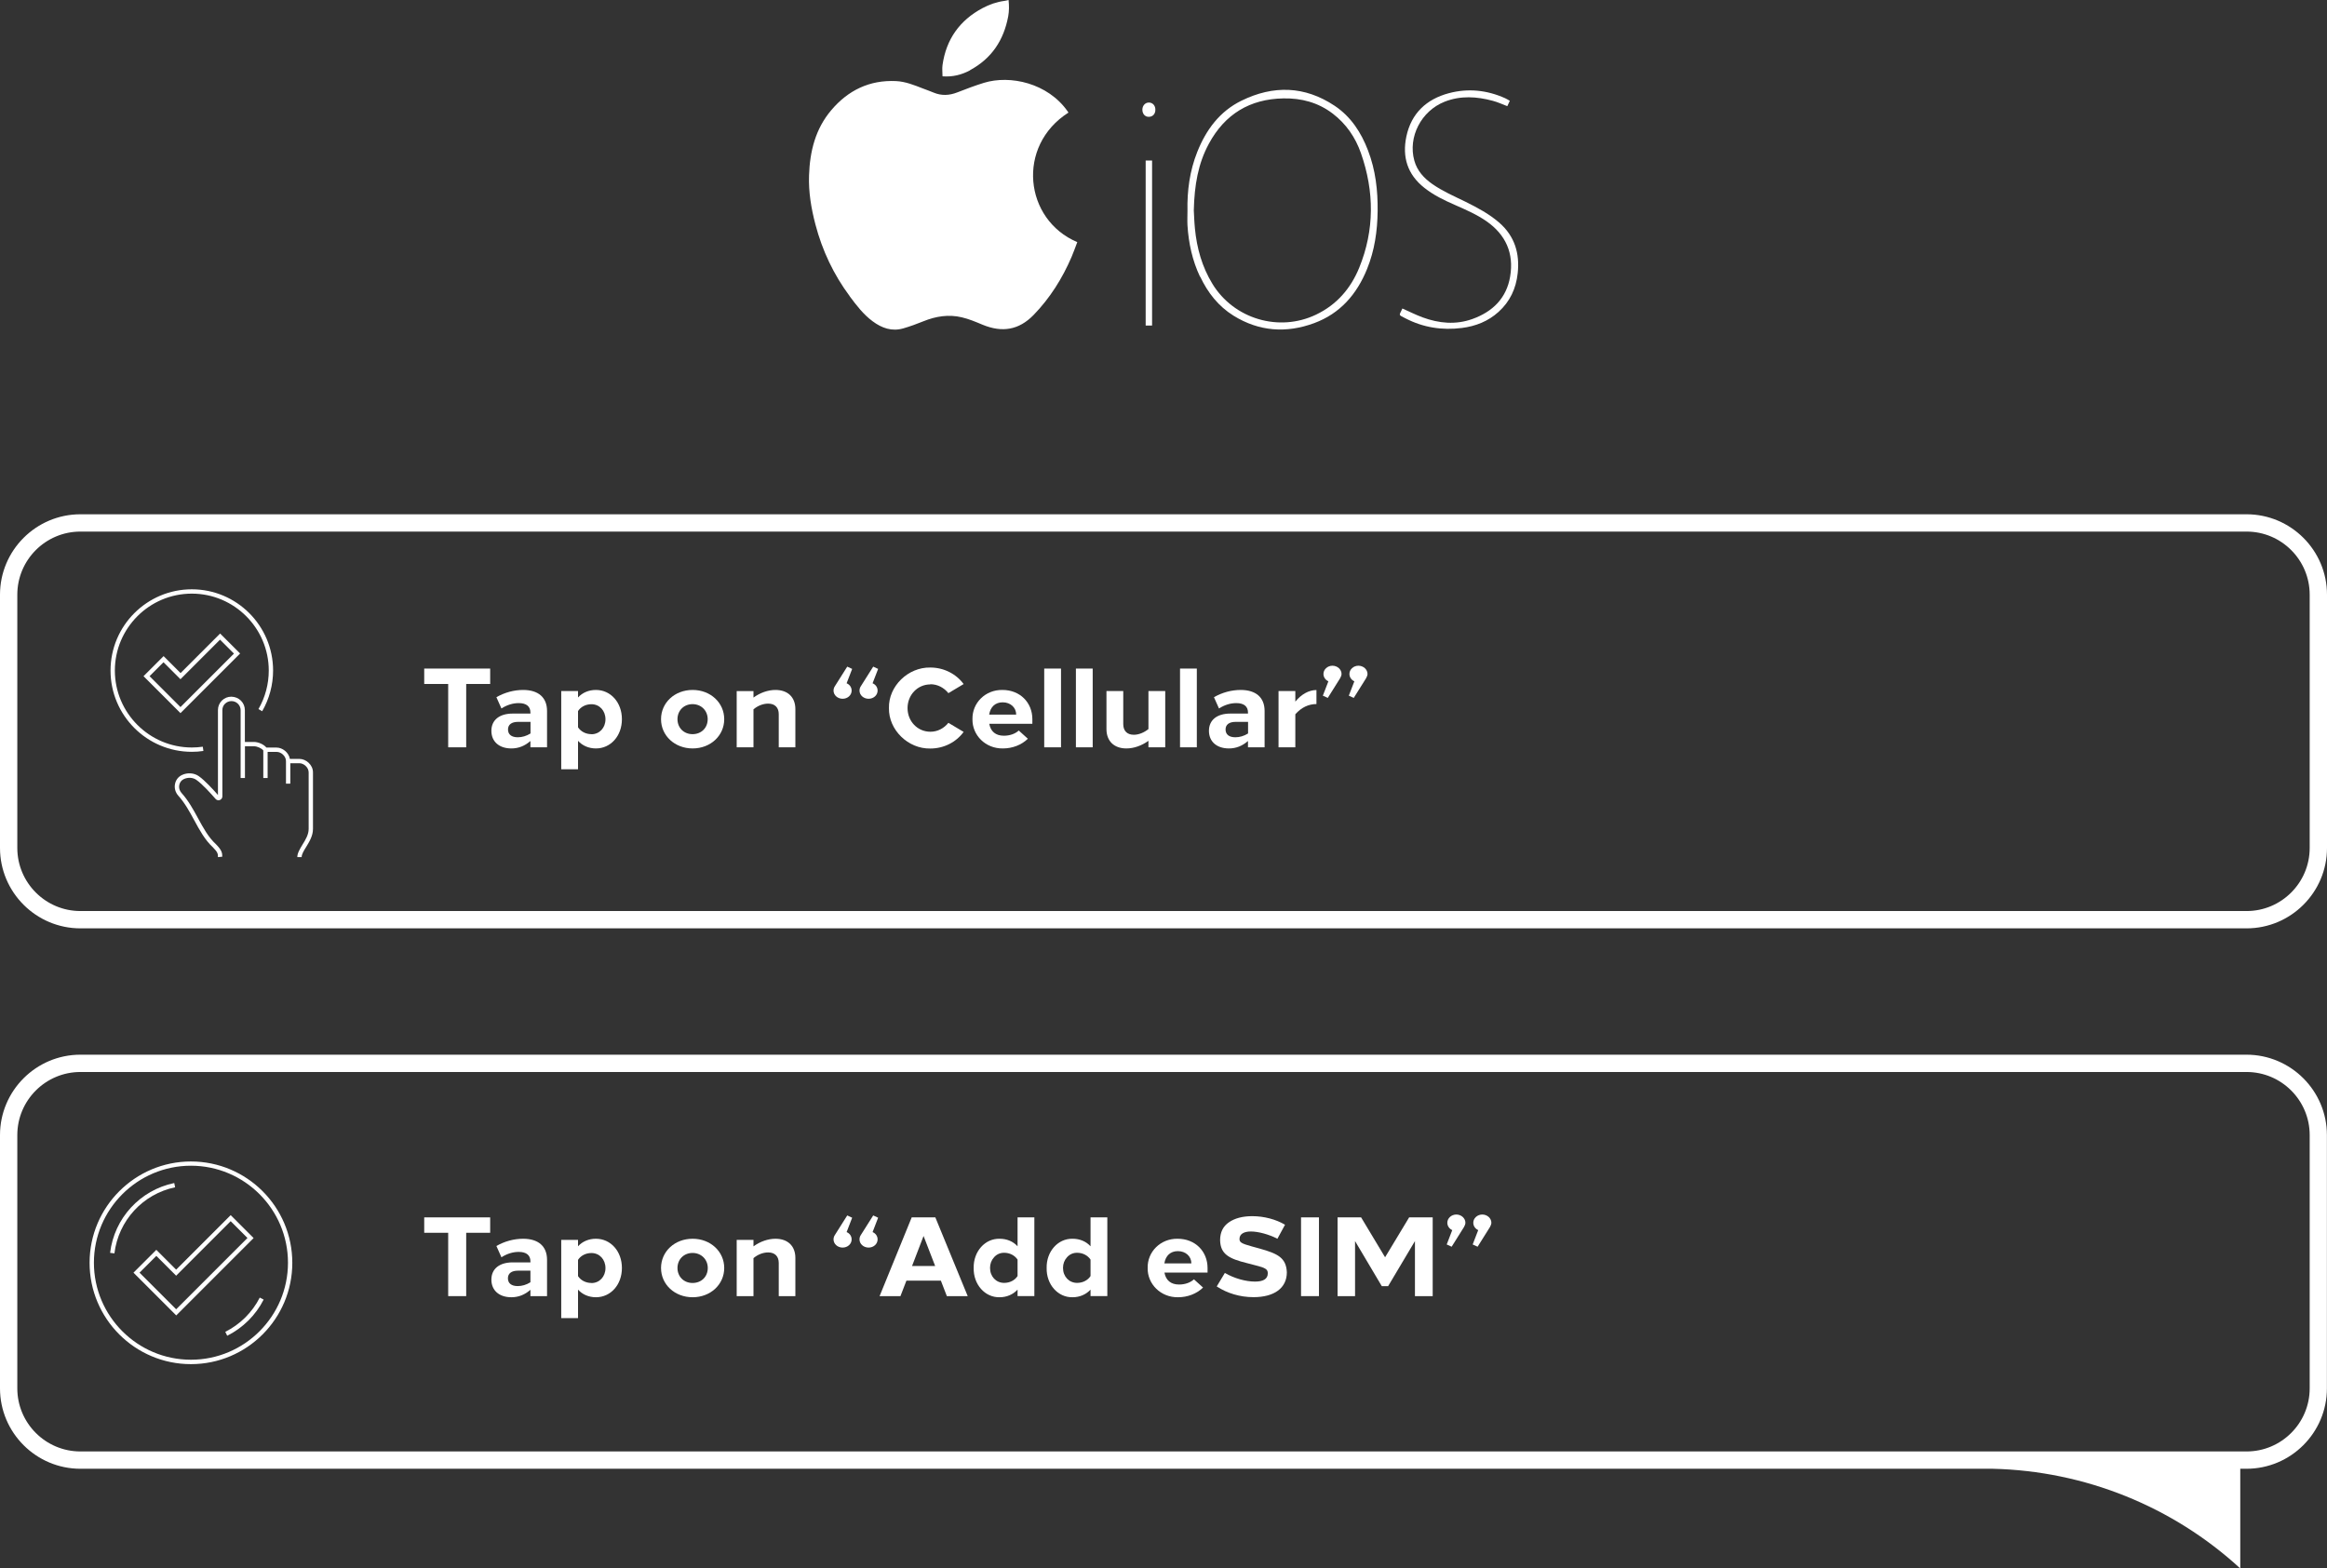 <?xml version="1.0" encoding="UTF-8"?><svg id="b" xmlns="http://www.w3.org/2000/svg" viewBox="0 0 268.84 181.25"><rect x="0" y="0" width="268.84" height="181.25" fill="#333333" stroke="none"/><g id="c"><g><path d="M34.57,87.7h-1.08c-.13-.76-.87-1.31-1.53-1.31h-1.18c-.33-.4-.98-.65-1.43-.65h-1.06v-3.67c0-.42-.16-.81-.45-1.1-.29-.29-.68-.45-1.1-.46h-.02c-.41,0-.79,.16-1.08,.44-.29,.29-.46,.68-.46,1.09v9.83c-.51-.58-1.48-1.66-2.22-2.18-.55-.38-1.31-.43-1.94-.13-.42,.2-.71,.57-.8,1.03-.1,.48,.04,.98,.37,1.35,.77,.86,1.32,1.87,1.85,2.85,.63,1.16,1.23,2.27,2.16,3.13,.58,.58,.58,.78,.58,1.13l.5-.05c0-.44-.05-.75-.73-1.44-.88-.81-1.46-1.88-2.07-3-.54-1-1.11-2.04-1.92-2.94-.22-.25-.32-.59-.25-.91,.06-.3,.25-.55,.53-.68,.48-.22,1.04-.19,1.44,.09,.72,.5,1.72,1.63,2.23,2.21,.12,.14,.32,.19,.49,.12,.17-.07,.29-.23,.29-.41v-9.98c0-.28,.11-.55,.31-.74,.2-.19,.46-.3,.73-.3h.01c.29,0,.55,.11,.75,.31,.2,.2,.31,.46,.31,.74v7.84h.5v-3.67h1.06c.33,0,.84,.21,1.06,.48v3.19h.5v-3.02h1.06c.48,0,1.06,.47,1.06,1.06v2.61h.5v-2.36h1.06c.48,0,1.06,.47,1.06,1.06v6.53c0,.66-.36,1.25-.72,1.83-.3,.5-.59,.97-.59,1.43h.5c0-.33,.25-.74,.52-1.17,.37-.61,.79-1.29,.79-2.09v-6.53c0-.89-.82-1.56-1.56-1.56Z" style="fill:#fff;"/><path d="M18.89,75.83l-2.31,2.31,4.27,4.27,6.89-6.89-2.31-2.31-4.57,4.57-1.96-1.96Zm8.14-.3l-6.18,6.18-3.57-3.57,1.61-1.61,1.96,1.96,4.57-4.57,1.61,1.61Z" style="fill:#fff;"/><path d="M23.5,86.79l-.07-.5c-.42,.06-.85,.09-1.27,.09-4.9,0-8.89-3.99-8.89-8.89s3.99-8.89,8.89-8.89,8.89,3.99,8.89,8.89c0,1.56-.41,3.1-1.19,4.45l.43,.25c.82-1.42,1.26-3.05,1.26-4.7,0-5.18-4.21-9.39-9.39-9.39s-9.39,4.21-9.39,9.39,4.21,9.39,9.39,9.39c.45,0,.9-.03,1.34-.1Z" style="fill:#fff;"/><path d="M259.55,59.43H9.29c-5.12,0-9.29,4.17-9.29,9.29v29.27c0,5.12,4.17,9.29,9.29,9.29h250.26c5.12,0,9.29-4.17,9.29-9.29v-29.27c0-5.12-4.17-9.29-9.29-9.29Zm7.29,38.56c0,4.02-3.27,7.29-7.29,7.29H9.29c-4.02,0-7.29-3.27-7.29-7.29v-29.27c0-4.02,3.27-7.29,7.29-7.29h250.26c4.02,0,7.29,3.27,7.29,7.29v29.27Z" style="fill:#fff;"/><path d="M259.55,121.88H9.29c-5.12,0-9.29,4.17-9.29,9.29v29.27c0,5.12,4.17,9.29,9.29,9.29H230.23c10.6,.25,20.77,4.33,28.59,11.52v-11.52h.72c5.12,0,9.29-4.17,9.29-9.29v-29.27c0-5.12-4.17-9.29-9.29-9.29Zm7.29,38.56c0,4.02-3.27,7.29-7.29,7.29H9.29c-4.02,0-7.29-3.27-7.29-7.29v-29.27c0-4.02,3.27-7.29,7.29-7.29h250.26c4.02,0,7.29,3.27,7.29,7.29v29.27Z" style="fill:#fff;"/><polygon points="49.01 79.04 51.78 79.04 51.78 86.36 53.86 86.36 53.86 79.04 56.63 79.04 56.63 77.26 49.01 77.26 49.01 79.04" style="fill:#fff;"/><path d="M60.44,79.73c-1.05,0-2.14,.29-3.09,.84l.58,1.3c.66-.42,1.34-.62,2-.62,.88,0,1.35,.38,1.35,1.09v.12h-2.05c-1.52,0-2.46,.74-2.46,1.99s.9,2.04,2.31,2.04c.82,0,1.55-.29,2.2-.86v.73h1.92v-4.2c0-1.56-1-2.43-2.77-2.43Zm.85,5.03c-.48,.3-.98,.44-1.47,.44-.73,0-1.13-.33-1.13-.9s.42-.88,1.16-.88h1.44v1.34Z" style="fill:#fff;"/><path d="M68.85,79.73c-.83,0-1.56,.31-2.07,.87v-.74h-1.94v9.04h1.94v-3.29c.51,.56,1.24,.88,2.07,.88,1.7,0,3-1.44,3-3.38s-1.3-3.38-3-3.38Zm-.52,5.11c-.66,0-1.23-.31-1.55-.79v-1.88c.31-.48,.88-.79,1.55-.79,.94,0,1.62,.75,1.62,1.74s-.69,1.73-1.62,1.73Z" style="fill:#fff;"/><path d="M80.02,79.73c-2.07,0-3.65,1.47-3.65,3.38s1.59,3.38,3.65,3.38,3.65-1.47,3.65-3.38-1.59-3.38-3.65-3.38Zm-.01,5.11c-1,0-1.74-.73-1.74-1.73s.74-1.74,1.74-1.74,1.75,.74,1.75,1.74-.73,1.73-1.75,1.73Z" style="fill:#fff;"/><path d="M89.6,79.73c-.87,0-1.78,.32-2.55,.88v-.75h-1.94v6.5h1.94v-4.39c.51-.43,1.12-.66,1.7-.66,.78,0,1.22,.46,1.22,1.22v3.83h1.92v-4.41c0-1.39-.88-2.22-2.3-2.22Z" style="fill:#fff;"/><path d="M100.88,77.04l-1.44,2.28c-.09,.14-.14,.31-.14,.49,0,.52,.47,.94,1.05,.94s1.04-.42,1.04-.94c0-.38-.22-.7-.58-.85l.64-1.66-.56-.26Z" style="fill:#fff;"/><path d="M97.88,77.04l-1.44,2.28c-.09,.14-.14,.31-.14,.49,0,.52,.47,.94,1.05,.94s1.04-.42,1.04-.94c0-.38-.22-.7-.58-.85l.64-1.66-.56-.26Z" style="fill:#fff;"/><path d="M107.49,79.07c.83,0,1.57,.4,2.08,1.03l1.76-1.05c-.87-1.18-2.29-1.91-3.85-1.91-2.57-.05-4.84,2.16-4.78,4.68-.05,2.52,2.21,4.73,4.78,4.68,1.56,0,2.98-.73,3.85-1.92l-1.76-1.05c-.52,.64-1.25,1.03-2.08,1.03-1.5,0-2.64-1.22-2.64-2.73s1.14-2.74,2.64-2.74Z" style="fill:#fff;"/><path d="M115.81,79.73c-1.98-.03-3.5,1.51-3.46,3.37-.04,1.86,1.51,3.42,3.51,3.39,1.11,0,2.15-.4,2.89-1.12l-1.05-.95c-.42,.38-1.03,.6-1.72,.6-.95,0-1.53-.49-1.69-1.38h4.98v-.53c0-1.92-1.42-3.38-3.46-3.38Zm-1.53,2.85c.14-.9,.71-1.42,1.56-1.42,.9,0,1.56,.6,1.56,1.42h-3.12Z" style="fill:#fff;"/><rect x="120.64" y="77.26" width="1.94" height="9.1" style="fill:#fff;"/><rect x="124.3" y="77.26" width="1.94" height="9.1" style="fill:#fff;"/><path d="M132.68,84.25c-.52,.42-1.13,.66-1.69,.66-.78,0-1.22-.46-1.22-1.23v-3.82h-1.94v4.39c0,1.39,.88,2.24,2.3,2.24,.88,0,1.78-.33,2.55-.88v.75h1.94v-6.5h-1.94v4.39Z" style="fill:#fff;"/><rect x="136.33" y="77.26" width="1.94" height="9.1" style="fill:#fff;"/><path d="M143.34,79.73c-1.05,0-2.14,.29-3.09,.84l.58,1.3c.66-.42,1.34-.62,2-.62,.88,0,1.35,.38,1.35,1.09v.12h-2.05c-1.52,0-2.46,.74-2.46,1.99s.9,2.04,2.31,2.04c.82,0,1.55-.29,2.2-.86v.73h1.92v-4.2c0-1.56-1-2.43-2.77-2.43Zm.85,5.03c-.48,.3-.98,.44-1.47,.44-.73,0-1.13-.33-1.13-.9s.42-.88,1.16-.88h1.44v1.34Z" style="fill:#fff;"/><path d="M149.65,81.07v-1.21h-1.94v6.5h1.94v-3.82c.69-.78,1.52-1.18,2.44-1.18v-1.62c-.87,0-1.75,.49-2.44,1.34Z" style="fill:#fff;"/><path d="M156.94,76.93c-.57,0-1.04,.43-1.04,.95,0,.36,.22,.7,.57,.85l-.64,1.66,.57,.26,1.43-2.28c.1-.18,.16-.35,.16-.49,0-.52-.48-.95-1.05-.95Z" style="fill:#fff;"/><path d="M153.94,76.93c-.57,0-1.04,.43-1.04,.95,0,.36,.22,.7,.57,.85l-.64,1.66,.57,.26,1.43-2.28c.1-.18,.16-.35,.16-.49,0-.52-.48-.95-1.05-.95Z" style="fill:#fff;"/><polygon points="49.01 142.46 51.78 142.46 51.78 149.78 53.86 149.78 53.86 142.46 56.63 142.46 56.63 140.68 49.01 140.68 49.01 142.46" style="fill:#fff;"/><path d="M60.44,143.15c-1.05,0-2.15,.29-3.09,.84l.58,1.3c.66-.42,1.34-.62,2-.62,.88,0,1.35,.38,1.35,1.09v.12h-2.05c-1.52,0-2.46,.74-2.46,1.99s.9,2.04,2.31,2.04c.82,0,1.55-.29,2.2-.86v.73h1.92v-4.2c0-1.56-1-2.43-2.77-2.43Zm.84,5.03c-.48,.3-.98,.44-1.47,.44-.73,0-1.13-.33-1.13-.9s.42-.88,1.16-.88h1.44v1.34Z" style="fill:#fff;"/><path d="M68.85,143.15c-.83,0-1.56,.31-2.07,.87v-.74h-1.94v9.04h1.94v-3.29c.51,.56,1.24,.88,2.07,.88,1.7,0,3-1.44,3-3.38s-1.3-3.38-3-3.38Zm-.52,5.11c-.66,0-1.24-.31-1.55-.79v-1.88c.31-.48,.88-.79,1.55-.79,.94,0,1.62,.75,1.62,1.74s-.69,1.73-1.62,1.73Z" style="fill:#fff;"/><path d="M80.02,143.15c-2.07,0-3.65,1.47-3.65,3.38s1.59,3.38,3.65,3.38,3.65-1.47,3.65-3.38-1.59-3.38-3.65-3.38Zm-.01,5.11c-1,0-1.74-.73-1.74-1.73s.74-1.74,1.74-1.74,1.76,.74,1.76,1.74-.73,1.73-1.76,1.73Z" style="fill:#fff;"/><path d="M89.6,143.15c-.87,0-1.78,.32-2.55,.88v-.75h-1.94v6.5h1.94v-4.39c.51-.43,1.12-.66,1.7-.66,.78,0,1.22,.46,1.22,1.22v3.83h1.92v-4.41c0-1.39-.88-2.22-2.3-2.22Z" style="fill:#fff;"/><path d="M100.88,140.46l-1.44,2.28c-.09,.14-.14,.31-.14,.49,0,.52,.47,.94,1.05,.94s1.04-.42,1.04-.94c0-.38-.22-.7-.58-.85l.64-1.66-.56-.26Z" style="fill:#fff;"/><path d="M97.88,140.46l-1.44,2.28c-.09,.14-.14,.31-.14,.49,0,.52,.47,.94,1.05,.94s1.04-.42,1.04-.94c0-.38-.22-.7-.58-.85l.64-1.66-.56-.26Z" style="fill:#fff;"/><path d="M105.33,140.68l-3.71,9.1h2.41l.69-1.79h3.98l.69,1.79h2.41l-3.74-9.1h-2.72Zm.04,5.62l1.33-3.47,1.34,3.47h-2.67Z" style="fill:#fff;"/><path d="M117.56,144.02c-.51-.56-1.24-.87-2.07-.87-1.69-.04-3.04,1.47-3,3.38-.04,1.91,1.31,3.42,3,3.38,.83,0,1.56-.33,2.07-.88v.75h1.94v-9.1h-1.94v3.34Zm0,3.44c-.31,.48-.88,.79-1.55,.79-.94,0-1.63-.74-1.63-1.73,0-.48,.16-.9,.47-1.24s.7-.51,1.16-.51c.66,0,1.23,.31,1.55,.79v1.88Z" style="fill:#fff;"/><path d="M125.99,144.02c-.51-.56-1.24-.87-2.07-.87-1.69-.04-3.04,1.47-3,3.38-.04,1.91,1.31,3.42,3,3.38,.83,0,1.56-.33,2.07-.88v.75h1.94v-9.1h-1.94v3.34Zm0,3.44c-.31,.48-.88,.79-1.55,.79-.94,0-1.63-.74-1.63-1.73,0-.48,.16-.9,.47-1.24s.7-.51,1.16-.51c.66,0,1.23,.31,1.55,.79v1.88Z" style="fill:#fff;"/><path d="M136.05,143.15c-1.98-.03-3.5,1.51-3.46,3.37-.04,1.86,1.51,3.42,3.51,3.39,1.1,0,2.15-.4,2.89-1.12l-1.05-.95c-.42,.38-1.03,.6-1.72,.6-.95,0-1.53-.49-1.69-1.38h4.98v-.53c0-1.92-1.42-3.38-3.46-3.38Zm-1.53,2.85c.14-.9,.71-1.42,1.56-1.42,.9,0,1.56,.6,1.56,1.42h-3.12Z" style="fill:#fff;"/><path d="M145.55,144.29l-.91-.25c-1.25-.34-1.44-.49-1.44-.87,0-.57,.52-.86,1.31-.86,.84,0,2.07,.32,3.07,.84l.88-1.62c-1.04-.62-2.43-.99-3.78-.99-1.1,0-2,.23-2.69,.7-.69,.47-1.03,1.16-1.03,2.08,.04,1.6,1,2.13,3.12,2.65l.96,.25c1.18,.29,1.43,.47,1.43,.92,0,.68-.56,.96-1.48,.96-1.05,0-2.39-.36-3.48-1l-.94,1.56c1.2,.79,2.7,1.24,4.25,1.24,2.38,0,3.85-1.04,3.85-2.87-.07-1.68-1.05-2.16-3.12-2.74Z" style="fill:#fff;"/><rect x="150.31" y="140.68" width="2.07" height="9.1" style="fill:#fff;"/><polygon points="160.02 145.29 157.25 140.68 154.53 140.68 154.53 149.78 156.55 149.78 156.55 143.42 159.64 148.63 160.37 148.63 163.47 143.42 163.47 149.78 165.52 149.78 165.52 140.68 162.8 140.68 160.02 145.29" style="fill:#fff;"/><path d="M171.25,140.35c-.57,0-1.04,.43-1.04,.95,0,.36,.22,.7,.57,.85l-.64,1.66,.57,.26,1.43-2.28c.1-.18,.16-.35,.16-.49,0-.52-.48-.95-1.05-.95Z" style="fill:#fff;"/><path d="M168.25,140.35c-.57,0-1.04,.43-1.04,.95,0,.36,.22,.7,.57,.85l-.64,1.66,.57,.26,1.43-2.28c.1-.18,.16-.35,.16-.49,0-.52-.48-.95-1.05-.95Z" style="fill:#fff;"/><path d="M20.23,137.2l-.1-.49c-3.95,.82-6.93,4.07-7.41,8.07l.5,.06c.46-3.79,3.28-6.86,7.02-7.64Z" style="fill:#fff;"/><path d="M22.06,134.22c-6.45,0-11.71,5.25-11.71,11.71s5.25,11.71,11.71,11.71,11.71-5.25,11.71-11.71-5.25-11.71-11.71-11.71Zm0,22.91c-6.18,0-11.21-5.03-11.21-11.21s5.03-11.21,11.21-11.21,11.21,5.03,11.21,11.21-5.03,11.21-11.21,11.21Z" style="fill:#fff;"/><path d="M26.03,153.91l.22,.45c1.8-.9,3.3-2.38,4.21-4.18l-.45-.23c-.86,1.7-2.28,3.11-3.99,3.96Z" style="fill:#fff;"/><path d="M26.65,140.42l-6.3,6.3-2.29-2.29-2.64,2.64,4.94,4.94,8.94-8.94-2.64-2.64Zm-10.53,6.65l1.94-1.94,2.29,2.29,6.3-6.3,1.94,1.94-8.24,8.24-4.23-4.23Z" style="fill:#fff;"/><path d="M98.16,34.23c.79,1.06,1.59,2.11,2.66,2.9,1.05,.78,2.21,1.2,3.53,.82,.8-.23,1.58-.52,2.35-.83,1.43-.58,2.91-.81,4.42-.45,.82,.19,1.62,.53,2.41,.86,2.26,.93,4.19,.61,5.89-1.14,1.88-1.94,3.31-4.21,4.38-6.7,.24-.56,.44-1.14,.66-1.71-6.14-2.6-7.07-11.12-1.02-14.97-.04-.06-.07-.11-.1-.15-2.29-3.26-6.63-4.22-9.66-3.29-1.04,.32-2.07,.71-3.09,1.11-.92,.36-1.82,.4-2.73,.02-.41-.17-.83-.32-1.25-.48-1-.39-2.01-.8-3.1-.85-3.05-.14-5.53,1.06-7.48,3.37-1.83,2.16-2.47,4.77-2.56,7.52-.07,1.93,.25,3.83,.74,5.69,.79,3.01,2.1,5.78,3.96,8.28Z" style="fill:#fff;"/><path d="M138.66,31.97c.87,1.85,2.1,3.42,3.85,4.51,2.95,1.83,6.1,2.05,9.32,.86,3-1.11,4.93-3.34,6.11-6.26,.87-2.14,1.19-4.38,1.22-6.67,.03-2.4-.24-4.76-1.11-7.02-.79-2.08-1.98-3.91-3.85-5.16-3.46-2.31-7.1-2.4-10.78-.59-2.51,1.23-4.08,3.36-5.1,5.92-.87,2.19-1.18,4.48-1.13,6.81,0,.56-.03,1.11,0,1.67,.13,2.06,.56,4.06,1.45,5.94Zm1-15.36c1.85-3.42,4.73-5.17,8.61-5.24,2.08-.04,4.01,.47,5.69,1.75,1.56,1.19,2.63,2.75,3.27,4.58,1.55,4.43,1.58,8.87-.2,13.24-.98,2.4-2.6,4.28-4.99,5.42-4.28,2.05-9.49,.5-11.97-3.56-1.2-1.97-1.8-4.12-2.02-6.39-.08-.82-.1-1.65-.13-2.1,.07-2.93,.5-5.41,1.74-7.7Z" style="fill:#fff;"/><path d="M162,35.64s.01,0,.02,0c0,0,0-.01,.01-.02,0,0,.02,0-.03,.01Z" style="fill:#fff;"/><path d="M162.38,36.79c2.04,1.06,4.23,1.4,6.51,1.11,1.59-.2,3.04-.77,4.24-1.86,1.32-1.19,2.02-2.7,2.21-4.46,.25-2.29-.34-4.28-2.12-5.84-1.18-1.03-2.55-1.75-3.94-2.44-1.29-.63-2.61-1.2-3.8-2.03-.97-.68-1.75-1.52-2.08-2.7-.76-2.72,.78-5.75,3.51-6.82,1.83-.72,3.7-.6,5.55-.1,.57,.15,1.11,.4,1.68,.62,.08-.18,.18-.39,.29-.62-.19-.11-.36-.22-.54-.3-2.1-.94-4.28-1.17-6.5-.58-2.59,.69-4.34,2.32-4.91,5-.5,2.37,.12,4.39,2.07,5.93,1.07,.85,2.29,1.44,3.53,1.98,1.25,.55,2.5,1.09,3.63,1.87,2.25,1.56,3.21,3.71,2.76,6.4-.42,2.51-2.02,4.07-4.35,4.91-1.94,.7-3.88,.51-5.78-.19-.78-.29-1.53-.67-2.32-1.02-.38,.86-.53,.68,.36,1.14Z" style="fill:#fff;"/><path d="M112.08,8.1c2.49-1.34,3.89-3.47,4.4-6.22,.11-.61,.11-1.23,.04-1.88-.17,.04-.31,.08-.46,.1-.9,.12-1.75,.41-2.55,.84-2.64,1.41-4.2,3.6-4.62,6.58-.06,.42,0,.86,0,1.3,1.18,.09,2.22-.18,3.19-.7Z" style="fill:#fff;"/><path d="M132.36,37.62h.74V18.55h-.74v19.07Z" style="fill:#fff;"/><path d="M132.72,13.5c.46,0,.77-.34,.76-.83,0-.48-.32-.82-.75-.82-.43,0-.75,.36-.75,.83,0,.48,.31,.83,.74,.82Z" style="fill:#fff;"/></g></g></svg>